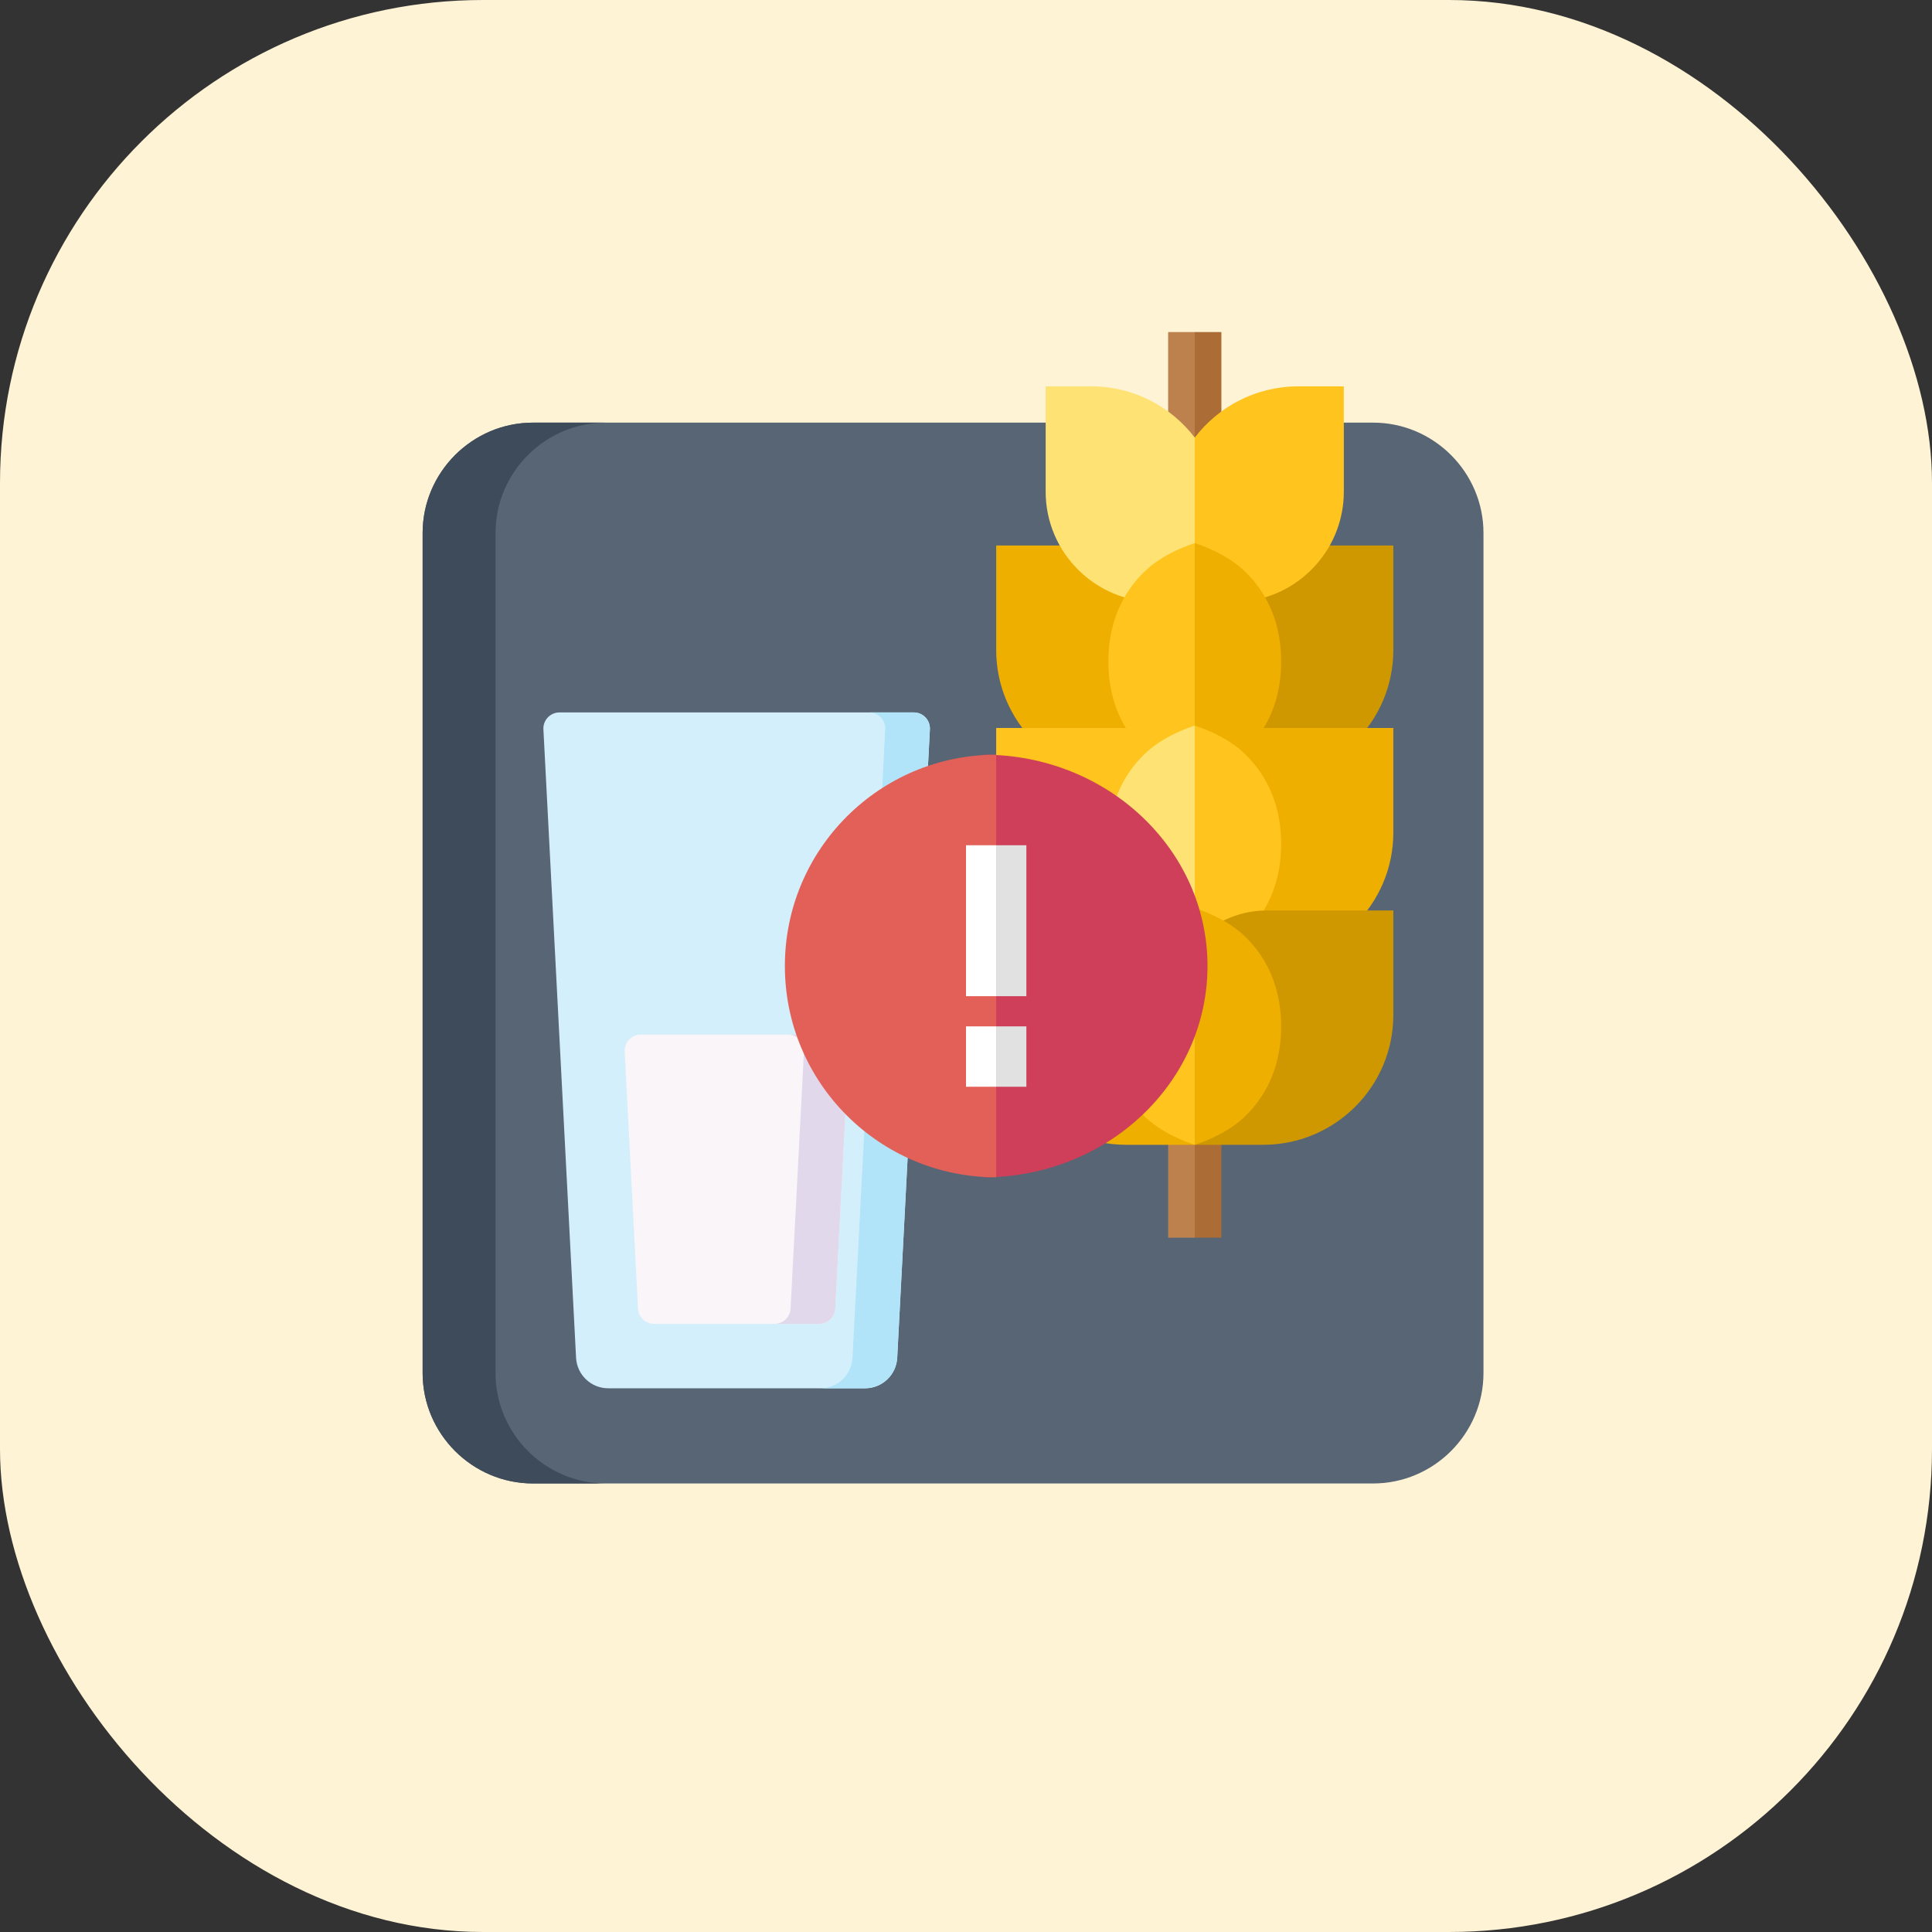<?xml version="1.0" encoding="UTF-8"?>
<svg width="64px" height="64px" viewBox="0 0 64 64" version="1.1" xmlns="http://www.w3.org/2000/svg" xmlns:xlink="http://www.w3.org/1999/xlink">
    <rect x="0" y="0" width="64" height="64" fill="#333333" stroke="none"/>
    <title>Icons/Properties/Alergy</title>
    <defs>
        <path d="M35.142,3.657 C35.142,1.646 33.496,0 31.485,0 L3.657,0 C1.646,0 0,1.646 0,3.657 L0,31.485 C0,33.496 1.646,35.142 3.657,35.142 L31.485,35.142 C33.496,35.142 35.142,33.496 35.142,31.485 L35.142,3.657 Z" id="path-1"></path>
    </defs>
    <g id="Icons/Properties/Alergy" stroke="none" stroke-width="1" fill="none" fill-rule="evenodd">
        <rect id="Rectangle" fill="#FFF3D6" x="0" y="0" width="64" height="64" rx="16"></rect>
        <g id="weigh-scale" transform="translate(14, 14)">
            <g id="Path">
                <mask id="mask-2" fill="white">
                    <use xlink:href="#path-1"></use>
                </mask>
                <use id="Mask" fill="#576574" fill-rule="nonzero" xlink:href="#path-1"></use>
            </g>
            <path d="M2.415,31.485 L2.415,3.657 C2.415,1.646 4.06,0 6.071,0 L3.657,0 C1.646,0 0,1.646 0,3.657 L0,31.485 C0,33.496 1.646,35.142 3.657,35.142 L6.071,35.142 C4.06,35.142 2.415,33.496 2.415,31.485 Z" id="Path" fill="#3E4B5A" fill-rule="nonzero"></path>
        </g>
        <g id="wheat" transform="translate(18, 11)">
            <g id="Group" transform="translate(0, 12.6)" fill-rule="nonzero">
                <path d="M10.656,22.389 C11.224,22.389 11.693,21.944 11.722,21.377 L12.804,0.561 C12.82,0.256 12.577,0 12.271,0 L0.534,0 C0.228,0 -0.015,0.256 0.001,0.561 L1.083,21.377 C1.113,21.944 1.581,22.389 2.149,22.389 L10.656,22.389 L10.656,22.389 Z" id="Path" fill="#D3EFFB"></path>
                <path d="M2.693,11.233 L3.135,19.749 C3.15,20.032 3.384,20.254 3.668,20.254 L9.137,20.254 C9.421,20.254 9.655,20.032 9.67,19.749 L10.112,11.233 C10.128,10.928 9.885,10.672 9.58,10.672 L3.225,10.672 C2.92,10.672 2.677,10.928 2.693,11.233 L2.693,11.233 Z" id="Path" fill="#F9F5F8"></path>
                <path d="M12.271,0 L10.791,0 C11.096,0 11.339,0.256 11.324,0.561 L10.241,21.377 C10.212,21.944 9.743,22.389 9.176,22.389 L10.656,22.389 C11.224,22.389 11.693,21.944 11.722,21.377 L12.804,0.561 C12.82,0.256 12.577,0 12.271,0 Z" id="Path" fill="#B1E4F9"></path>
                <path d="M9.58,10.672 L8.099,10.672 C8.404,10.672 8.647,10.928 8.632,11.233 L8.189,19.749 C8.174,20.032 7.94,20.254 7.656,20.254 L9.137,20.254 C9.421,20.254 9.655,20.032 9.67,19.749 L10.112,11.233 C10.128,10.928 9.885,10.672 9.58,10.672 L9.58,10.672 Z" id="Path" fill="#E2D8EC"></path>
            </g>
            <g id="Group" transform="translate(15, 0)" fill-rule="nonzero">
                <g transform="translate(5.696, 0)" id="Path">
                    <polygon fill="#AB6C36" points="1.764 0 0.882 0 0.294 15 0.882 30 1.764 30"></polygon>
                    <polygon fill="#BD814D" points="0 0 0.882 0 0.882 30 0 30"></polygon>
                </g>
                <path d="M6.121,7.707 C5.577,7.307 4.905,7.07 4.179,7.07 L0,7.07 L0,10.535 C0,12.905 1.935,14.833 4.313,14.833 L6.121,14.833 L6.121,7.707 L6.121,7.707 Z" id="Path" fill="#EEAF00"></path>
                <path d="M8.977,7.07 C8.288,7.07 7.649,7.283 7.121,7.646 L7.121,14.833 L8.843,14.833 C11.221,14.833 13.156,12.905 13.156,10.535 L13.156,7.07 L8.977,7.07 Z" id="Path" fill="#CF9800"></path>
                <g transform="translate(1.639, 1.798)" id="Path">
                    <path d="M4.939,1.697 C5.727,0.667 6.971,0 8.37,0 L9.877,0 L9.877,3.491 C9.877,5.507 8.232,7.147 6.208,7.147 L4.939,7.147 L4.586,4.315 L4.939,1.697 Z" fill="#FFC41E"></path>
                    <path d="M4.939,1.697 C4.15,0.667 2.906,0 1.508,0 L0,0 L0,3.491 C0,5.507 1.646,7.147 3.669,7.147 L4.939,7.147 L4.939,1.697 L4.939,1.697 Z" fill="#FEE273"></path>
                </g>
                <g transform="translate(3.716, 6.993)" id="Path">
                    <path d="M4.446,0.866 C3.821,0.298 2.932,0.021 2.862,0 L2.274,3.92 L2.862,7.84 C2.932,7.819 3.821,7.542 4.446,6.974 C5.029,6.445 5.724,5.485 5.724,3.92 C5.724,2.355 5.029,1.395 4.446,0.866 L4.446,0.866 Z" fill="#EEAF00"></path>
                    <path d="M1.278,0.866 C0.695,1.395 0,2.355 0,3.92 C0,5.485 0.695,6.445 1.278,6.974 C1.903,7.542 2.791,7.819 2.862,7.84 L2.862,0 C2.791,0.021 1.903,0.298 1.278,0.866 Z" fill="#FFC41E"></path>
                </g>
                <path d="M6.121,13.753 C5.577,13.353 4.905,13.116 4.179,13.116 L0,13.116 L0,16.581 C0,18.951 1.935,20.879 4.313,20.879 L6.121,20.879 L6.121,13.753 L6.121,13.753 Z" id="Path" fill="#FFC41E"></path>
                <path d="M8.977,13.116 C8.288,13.116 7.649,13.329 7.121,13.691 L7.121,20.879 L8.843,20.879 C11.221,20.879 13.156,18.951 13.156,16.581 L13.156,13.116 L8.977,13.116 Z" id="Path" fill="#EEAF00"></path>
                <g transform="translate(3.716, 13.038)" id="Path">
                    <path d="M4.446,0.866 C3.821,0.298 2.932,0.021 2.862,0 L2.274,3.92 L2.862,7.84 C2.932,7.819 3.821,7.542 4.446,6.974 C5.029,6.445 5.724,5.485 5.724,3.92 C5.724,2.355 5.029,1.395 4.446,0.866 L4.446,0.866 Z" fill="#FFC41E"></path>
                    <path d="M1.278,0.866 C0.695,1.395 0,2.355 0,3.92 C0,5.485 0.695,6.445 1.278,6.974 C1.903,7.542 2.791,7.819 2.862,7.84 L2.862,0 C2.791,0.021 1.903,0.298 1.278,0.866 Z" fill="#FEE273"></path>
                </g>
                <path d="M6.121,19.796 C5.577,19.397 4.905,19.16 4.179,19.16 L0,19.16 L0,22.625 C0,24.995 1.935,26.923 4.313,26.923 L6.578,26.923 L6.121,19.796 Z" id="Path" fill="#EEAF00"></path>
                <path d="M8.977,19.16 C8.288,19.16 7.649,19.373 7.121,19.735 L6.578,26.923 L8.843,26.923 C11.221,26.923 13.156,24.995 13.156,22.625 L13.156,19.16 L8.977,19.16 Z" id="Path" fill="#CF9800"></path>
                <g transform="translate(3.716, 19.082)" id="Path">
                    <path d="M4.446,0.866 C3.821,0.298 2.932,0.021 2.862,0 L2.274,3.92 L2.862,7.84 C2.932,7.819 3.821,7.542 4.446,6.974 C5.029,6.445 5.724,5.485 5.724,3.92 C5.724,2.355 5.029,1.395 4.446,0.866 L4.446,0.866 Z" fill="#EEAF00"></path>
                    <path d="M1.278,0.866 C0.695,1.395 0,2.355 0,3.92 C0,5.485 0.695,6.445 1.278,6.974 C1.903,7.542 2.791,7.819 2.862,7.84 L2.862,0 C2.791,0.021 1.903,0.298 1.278,0.866 L1.278,0.866 Z" fill="#FFC41E"></path>
                </g>
            </g>
            <g id="Group" transform="translate(8, 14)">
                <g fill-rule="nonzero" id="Path">
                    <path d="M14,7 C14,3.134 10.677,0 6.578,0 L6,7.138 L6.578,14 C10.677,14 14,10.866 14,7 L14,7 Z" fill="#CF3F59"></path>
                    <path d="M7,0 C3.134,0 0,3.134 0,7 C0,10.866 3.134,14 7,14 L7,0 Z" fill="#E26058"></path>
                </g>
                <rect id="Rectangle" fill="#FFFFFF" x="6" y="3" width="1" height="5"></rect>
                <rect id="Rectangle-Copy" fill="#E1E1E1" x="7" y="3" width="1" height="5"></rect>
                <rect id="Rectangle" fill="#FFFFFF" x="6" y="9" width="1" height="2"></rect>
                <rect id="Rectangle-Copy-2" fill="#E1E1E1" x="7" y="9" width="1" height="2"></rect>
            </g>
        </g>
    </g>
</svg>
